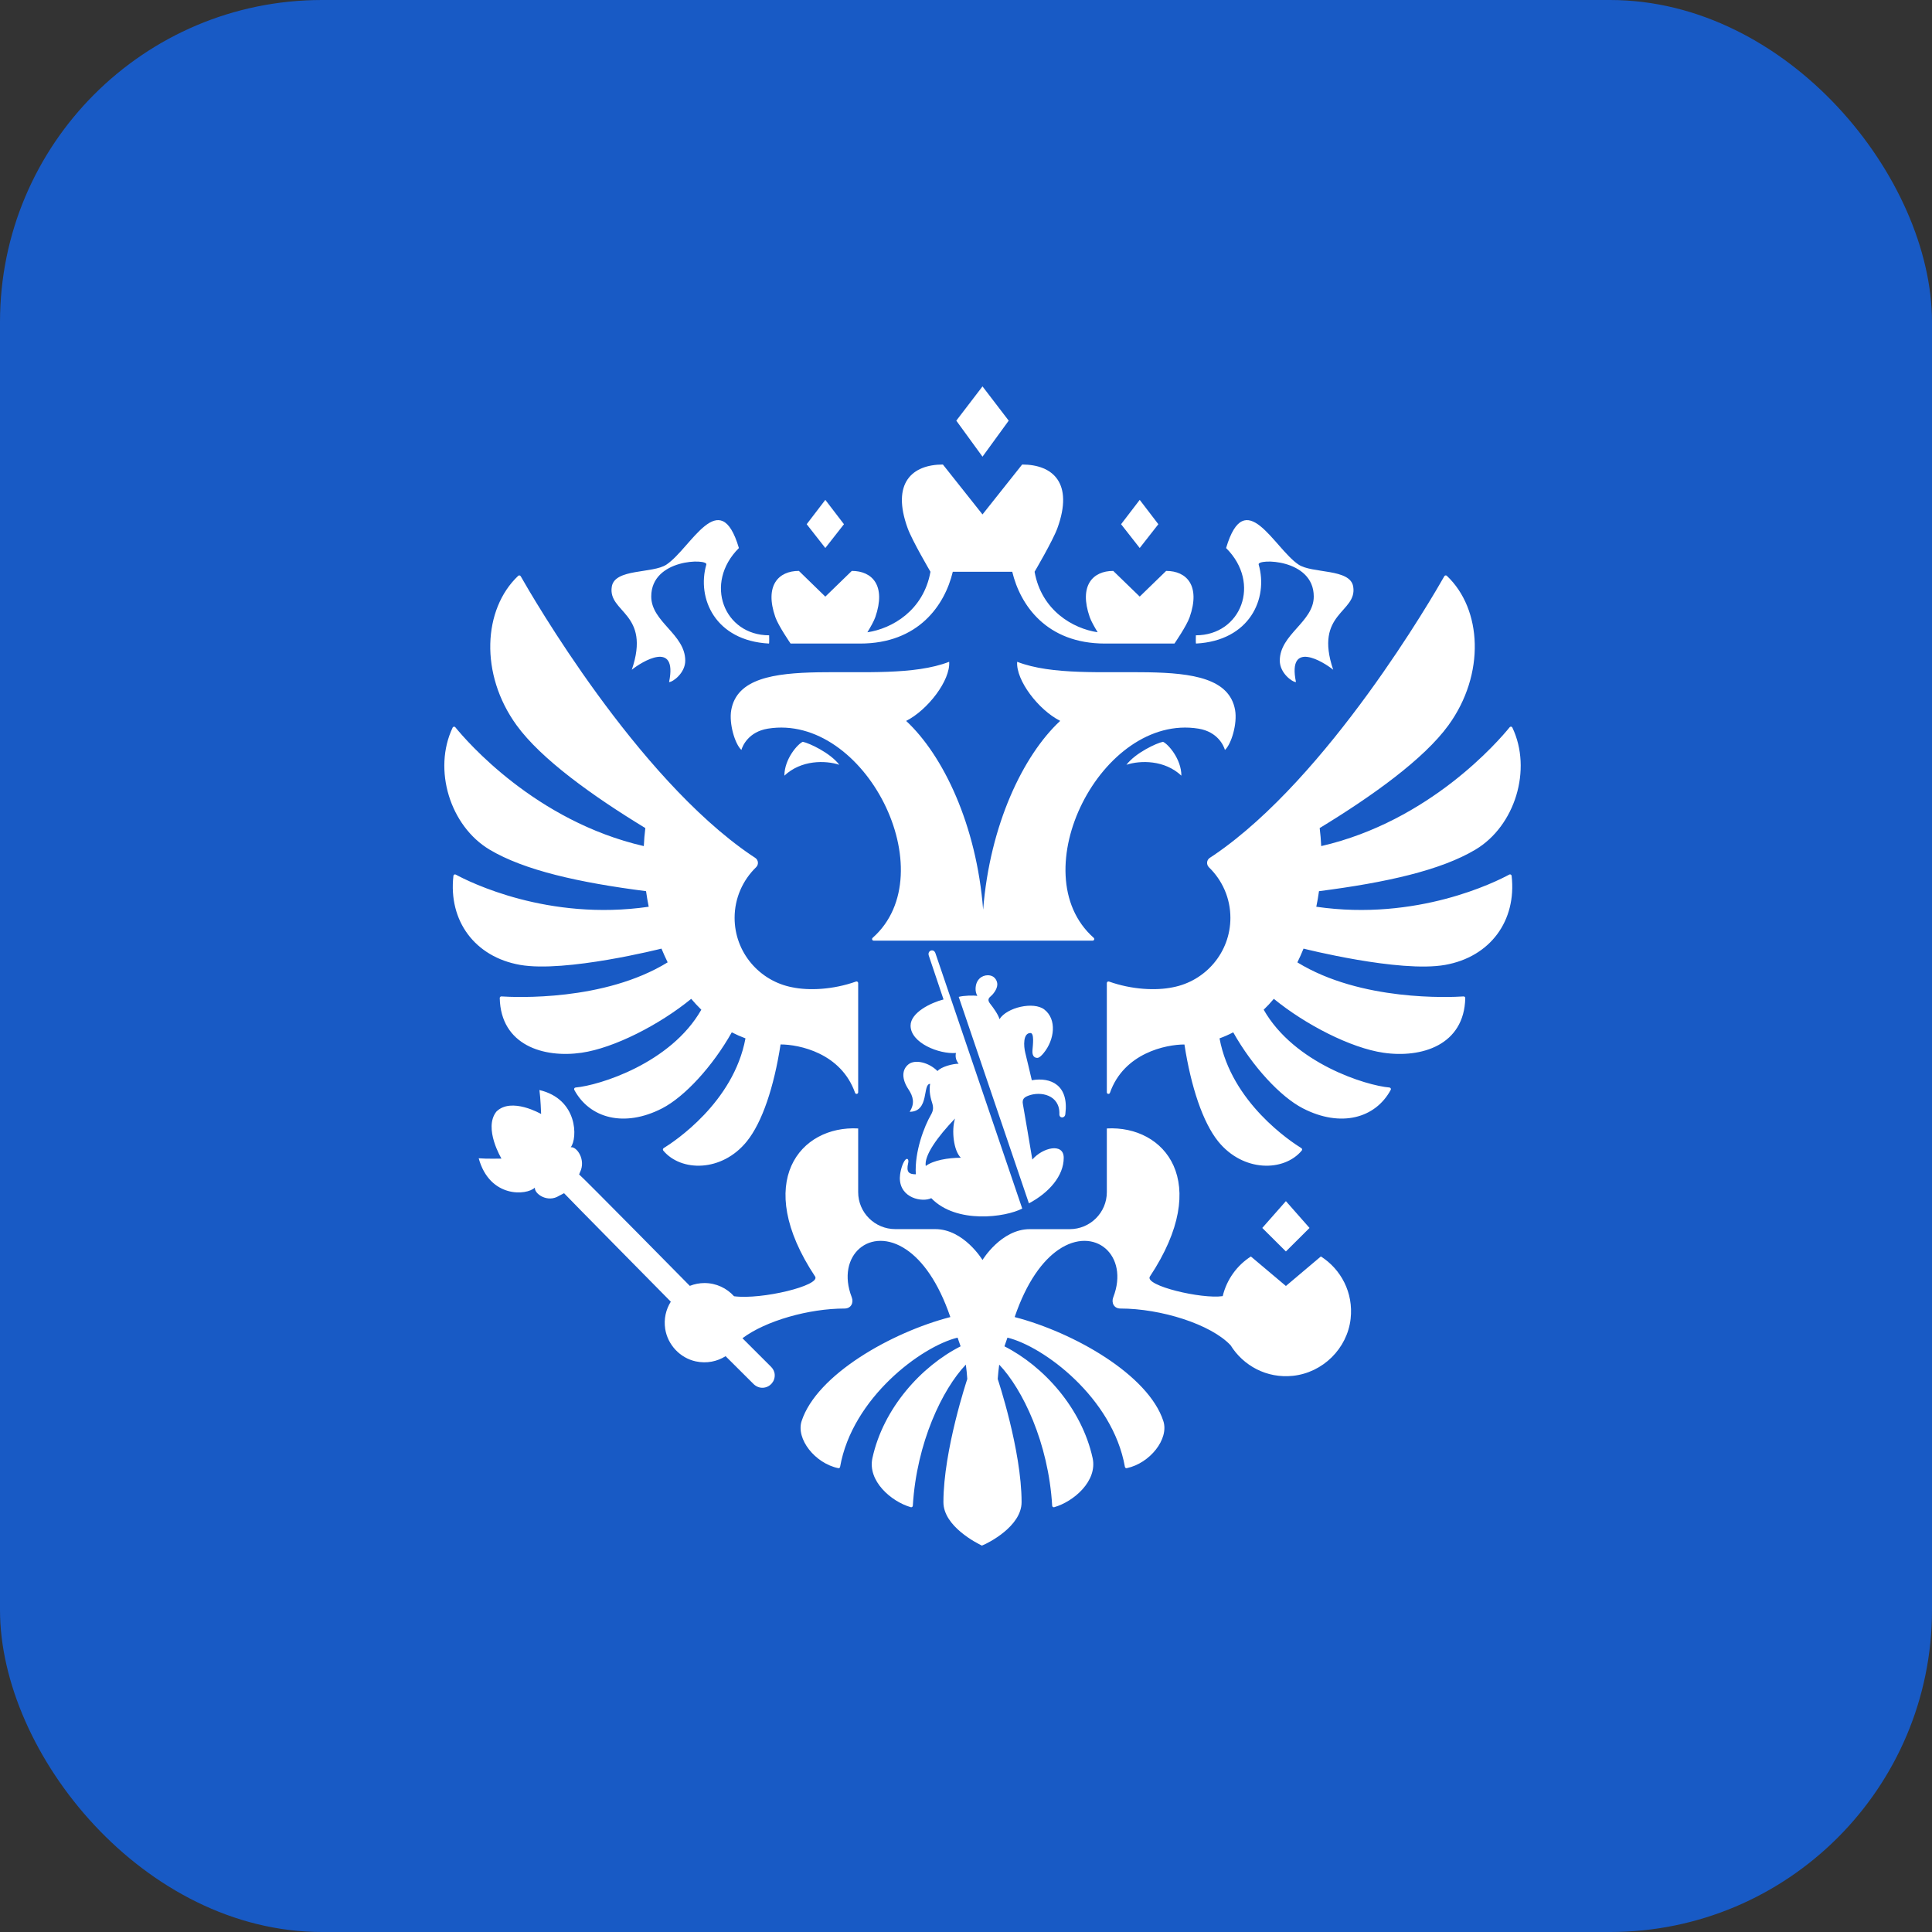 <svg width="48" height="48" viewBox="0 0 48 48" fill="none" xmlns="http://www.w3.org/2000/svg">
    <rect x="0" y="0" width="48" height="48" fill="#333333" stroke="none"/>
    <rect width="48" height="48" rx="8" fill="#185AC5"/>
    <g clip-path="url(#clip0_1832_25945)">
        <g clip-path="url(#clip1_1832_25945)">
            <path d="M29.351 19.271C28.933 18.878 28.331 18.887 27.986 19.001C28.212 18.703 28.739 18.459 28.894 18.43C29.012 18.477 29.351 18.851 29.351 19.271ZM30.686 17.643C30.411 16.067 26.993 17.112 25.271 16.442C25.238 16.902 25.801 17.638 26.34 17.91C25.419 18.767 24.593 20.492 24.426 22.6C24.26 20.492 23.434 18.767 22.513 17.911C23.052 17.638 23.615 16.902 23.582 16.442C21.86 17.112 18.442 16.067 18.167 17.644C18.109 17.978 18.259 18.486 18.42 18.632C18.449 18.527 18.6 18.181 19.077 18.103C21.485 17.713 23.496 21.692 21.681 23.3C21.653 23.325 21.669 23.37 21.706 23.37H27.147C27.184 23.37 27.2 23.325 27.173 23.3C25.357 21.692 27.368 17.713 29.776 18.103C30.253 18.181 30.404 18.527 30.433 18.633C30.594 18.486 30.744 17.978 30.686 17.644L30.686 17.643ZM31.271 14.025C31.228 13.876 32.64 13.872 32.64 14.82C32.64 15.454 31.796 15.755 31.796 16.414C31.796 16.721 32.103 16.946 32.198 16.946C31.98 15.888 32.88 16.442 33.123 16.64C32.64 15.217 33.727 15.226 33.62 14.574C33.545 14.118 32.601 14.256 32.259 14.025C31.652 13.616 30.935 12.023 30.462 13.616C31.344 14.493 30.831 15.784 29.711 15.784C29.711 15.784 29.705 15.974 29.715 15.989C31.05 15.919 31.516 14.867 31.271 14.025ZM15.697 16.64C15.94 16.442 16.84 15.888 16.623 16.946C16.717 16.946 17.025 16.721 17.025 16.414C17.025 15.755 16.18 15.454 16.18 14.82C16.18 13.872 17.592 13.876 17.549 14.025C17.305 14.867 17.77 15.919 19.105 15.989C19.115 15.974 19.109 15.784 19.109 15.784C17.99 15.784 17.477 14.493 18.358 13.616C17.885 12.023 17.168 13.616 16.561 14.025C16.219 14.256 15.275 14.118 15.2 14.574C15.094 15.226 16.18 15.217 15.697 16.64L15.697 16.64ZM19.488 19.271C19.906 18.878 20.508 18.887 20.852 19.001C20.627 18.703 20.099 18.459 19.945 18.43C19.827 18.477 19.488 18.851 19.488 19.271H19.488ZM25.061 10.451L24.41 9.6L23.759 10.451L24.41 11.346L25.061 10.451H25.061ZM28.779 13.024L28.316 12.419L27.853 13.024L28.316 13.615L28.779 13.024H28.779ZM32.535 30.508L31.948 29.842L31.361 30.508L31.948 31.092L32.535 30.508L32.535 30.508ZM20.968 13.024L20.505 12.419L20.042 13.024L20.505 13.615L20.968 13.024H20.968ZM19.641 15.989H21.369C22.821 15.989 23.474 15.033 23.672 14.205H25.149C25.347 15.033 26 15.989 27.452 15.989H29.179C29.179 15.989 29.482 15.55 29.557 15.332C29.83 14.549 29.482 14.184 28.973 14.184L28.316 14.822L27.658 14.184C27.15 14.184 26.801 14.549 27.074 15.332C27.109 15.432 27.192 15.579 27.271 15.708C26.658 15.618 25.876 15.168 25.704 14.205C25.704 14.205 26.157 13.434 26.271 13.122C26.679 11.999 26.157 11.541 25.395 11.541L24.41 12.781L23.426 11.541C22.663 11.541 22.142 11.999 22.55 13.122C22.663 13.434 23.117 14.205 23.117 14.205C22.945 15.168 22.163 15.618 21.55 15.709C21.629 15.579 21.712 15.432 21.747 15.332C22.019 14.549 21.671 14.184 21.163 14.184L20.505 14.823L19.848 14.184C19.339 14.184 18.991 14.549 19.263 15.332C19.339 15.55 19.642 15.989 19.642 15.989L19.641 15.989ZM37.498 21.728C37.165 21.909 35.209 22.891 32.703 22.528C32.73 22.4 32.752 22.271 32.77 22.141C34.437 21.927 35.792 21.624 36.656 21.109C37.641 20.522 38.071 19.119 37.574 18.076C37.562 18.05 37.526 18.045 37.508 18.067C37.236 18.403 35.523 20.4 32.825 21.021C32.818 20.871 32.806 20.721 32.787 20.573C34.097 19.776 35.377 18.858 35.986 18.019C36.907 16.75 36.822 15.132 35.946 14.306C35.937 14.298 35.925 14.294 35.913 14.296C35.901 14.298 35.89 14.305 35.884 14.316C35.606 14.806 33.011 19.302 30.163 21.243C30.128 21.267 30.093 21.29 30.057 21.313C29.976 21.366 29.967 21.48 30.036 21.548C30.365 21.867 30.569 22.311 30.569 22.804C30.569 23.661 29.953 24.374 29.138 24.529C28.724 24.615 28.126 24.59 27.552 24.386C27.526 24.378 27.499 24.396 27.499 24.424V27.139C27.499 27.182 27.561 27.193 27.576 27.151C27.925 26.16 28.97 25.95 29.427 25.95C29.591 27.009 29.885 27.886 30.266 28.359C30.888 29.126 31.902 29.115 32.342 28.585C32.349 28.576 32.352 28.564 32.35 28.552C32.349 28.541 32.342 28.531 32.332 28.525C32.074 28.366 30.595 27.393 30.299 25.798C30.415 25.756 30.529 25.705 30.639 25.648C31.116 26.495 31.811 27.249 32.371 27.537C33.31 28.02 34.17 27.785 34.552 27.078C34.566 27.053 34.549 27.022 34.521 27.019C33.94 26.97 32.156 26.421 31.396 25.086C31.484 25.001 31.568 24.911 31.648 24.816C32.443 25.465 33.566 26.038 34.371 26.155C35.312 26.293 36.379 25.971 36.404 24.797C36.405 24.774 36.385 24.755 36.362 24.756C36.027 24.778 33.812 24.881 32.233 23.91C32.288 23.798 32.339 23.684 32.386 23.568C32.386 23.568 34.772 24.173 35.902 23.973C37.025 23.774 37.683 22.876 37.556 21.759C37.553 21.732 37.522 21.715 37.498 21.728L37.498 21.728ZM16.434 23.568C16.482 23.683 16.533 23.797 16.588 23.909C15.009 24.88 12.795 24.778 12.459 24.756C12.435 24.754 12.415 24.774 12.416 24.797C12.442 25.97 13.508 26.292 14.45 26.155C15.254 26.038 16.378 25.465 17.173 24.816C17.252 24.91 17.336 25 17.424 25.086C16.664 26.421 14.881 26.969 14.3 27.019C14.271 27.022 14.255 27.053 14.268 27.078C14.65 27.785 15.51 28.02 16.45 27.537C17.009 27.249 17.704 26.495 18.181 25.648C18.292 25.705 18.405 25.755 18.521 25.798C18.225 27.393 16.747 28.366 16.488 28.525C16.479 28.531 16.472 28.541 16.47 28.552C16.468 28.564 16.471 28.576 16.478 28.585C16.918 29.115 17.933 29.126 18.554 28.358C18.936 27.886 19.229 27.009 19.393 25.949C19.851 25.949 20.895 26.16 21.244 27.151C21.259 27.193 21.321 27.182 21.321 27.138V24.424C21.321 24.396 21.294 24.377 21.268 24.386C20.694 24.59 20.096 24.615 19.683 24.529C18.868 24.374 18.251 23.661 18.251 22.804C18.251 22.311 18.456 21.866 18.784 21.547C18.854 21.48 18.844 21.366 18.763 21.313C18.728 21.29 18.692 21.267 18.657 21.243C15.81 19.303 13.217 14.81 12.937 14.317C12.93 14.306 12.92 14.298 12.907 14.296C12.895 14.295 12.883 14.298 12.874 14.307C11.999 15.133 11.914 16.751 12.835 18.019C13.444 18.859 14.723 19.776 16.033 20.573C16.015 20.722 16.002 20.871 15.995 21.021C13.3 20.401 11.588 18.407 11.313 18.069C11.295 18.046 11.258 18.05 11.246 18.076C10.75 19.12 11.181 20.522 12.164 21.109C13.028 21.624 14.384 21.927 16.051 22.141C16.069 22.271 16.091 22.4 16.117 22.528C13.614 22.891 11.659 21.911 11.323 21.729C11.298 21.715 11.268 21.732 11.265 21.76C11.138 22.877 11.796 23.773 12.919 23.972C14.049 24.172 16.434 23.568 16.434 23.568L16.434 23.568ZM31.948 31.95L31.078 31.217C30.732 31.438 30.477 31.79 30.378 32.202C29.855 32.28 28.429 31.941 28.568 31.716C30.13 29.36 28.935 27.958 27.499 28.036V29.618C27.499 30.126 27.086 30.538 26.576 30.538H25.584C24.873 30.538 24.41 31.304 24.41 31.304C24.41 31.304 23.947 30.537 23.235 30.537H22.244C21.734 30.537 21.321 30.126 21.321 29.618V28.036C19.885 27.958 18.689 29.36 20.252 31.716C20.389 31.939 18.924 32.295 18.237 32.205C18.056 32.004 17.795 31.877 17.502 31.877C17.378 31.877 17.255 31.901 17.138 31.947C17.138 31.947 14.438 29.206 14.388 29.179L14.41 29.124C14.564 28.815 14.329 28.479 14.18 28.503C14.353 28.281 14.361 27.307 13.402 27.082C13.43 27.278 13.444 27.677 13.444 27.677C13.444 27.677 12.704 27.248 12.332 27.618C12.005 28.032 12.459 28.785 12.459 28.785C12.459 28.785 12.08 28.794 11.893 28.777C12.168 29.773 13.089 29.702 13.288 29.506C13.275 29.664 13.608 29.89 13.89 29.709L14.014 29.645C14.036 29.676 16.666 32.34 16.666 32.34C16.545 32.532 16.488 32.768 16.527 33.019C16.59 33.412 16.895 33.738 17.285 33.823C17.56 33.882 17.819 33.825 18.027 33.694L18.723 34.387C18.785 34.447 18.869 34.485 18.962 34.478C19.133 34.465 19.26 34.318 19.247 34.148C19.242 34.071 19.205 34.006 19.155 33.956C19.144 33.943 18.446 33.248 18.446 33.248C19.022 32.815 20.095 32.51 20.985 32.51C21.142 32.51 21.215 32.368 21.161 32.229C20.758 31.189 21.625 30.436 22.522 31.049C22.914 31.316 23.311 31.843 23.611 32.722C22.139 33.104 20.29 34.157 19.916 35.306C19.772 35.75 20.248 36.355 20.826 36.476C20.836 36.479 20.847 36.477 20.855 36.47C20.864 36.464 20.87 36.455 20.872 36.444C21.174 34.728 22.895 33.45 23.791 33.233C23.835 33.362 23.821 33.32 23.866 33.449C22.89 33.944 21.945 34.986 21.675 36.226C21.551 36.794 22.141 37.306 22.629 37.446C22.654 37.453 22.677 37.434 22.679 37.409C22.772 35.841 23.417 34.51 23.996 33.904C24.012 34.022 24.024 34.141 24.032 34.261C24.032 34.261 23.439 36.03 23.439 37.321C23.439 37.922 24.272 38.341 24.395 38.4C24.549 38.341 25.381 37.922 25.381 37.321C25.381 36.03 24.788 34.261 24.788 34.261C24.797 34.141 24.809 34.022 24.825 33.904C25.403 34.51 26.049 35.841 26.141 37.409C26.142 37.421 26.148 37.432 26.158 37.44C26.168 37.447 26.18 37.449 26.191 37.446C26.679 37.306 27.269 36.794 27.146 36.226C26.875 34.986 25.93 33.944 24.955 33.449C24.999 33.32 24.985 33.362 25.03 33.233C25.926 33.45 27.646 34.728 27.948 36.444C27.952 36.466 27.973 36.481 27.994 36.476C28.572 36.354 29.048 35.749 28.903 35.306C28.53 34.157 26.681 33.104 25.209 32.722C25.509 31.843 25.907 31.316 26.298 31.049C27.195 30.436 28.062 31.189 27.659 32.229C27.605 32.368 27.678 32.51 27.835 32.51C28.842 32.51 30.083 32.9 30.574 33.423C30.888 33.928 31.468 34.251 32.122 34.182C32.866 34.103 33.472 33.505 33.556 32.765C33.629 32.116 33.316 31.534 32.817 31.216L31.948 31.95L31.948 31.95ZM25.541 27.225C25.851 27.102 26.337 27.202 26.32 27.681C26.316 27.79 26.458 27.79 26.468 27.679C26.561 26.961 26.109 26.755 25.635 26.838C25.576 26.592 25.528 26.376 25.474 26.162C25.43 25.989 25.414 25.665 25.601 25.665C25.701 25.665 25.661 25.967 25.651 26.097C25.643 26.211 25.681 26.28 25.768 26.283C25.822 26.286 25.889 26.212 25.929 26.163C26.2 25.834 26.263 25.326 25.946 25.081C25.68 24.875 25.015 25.028 24.832 25.321C24.805 25.211 24.673 25.029 24.609 24.949C24.548 24.872 24.532 24.818 24.617 24.75C24.657 24.717 24.778 24.588 24.778 24.455C24.778 24.376 24.721 24.23 24.54 24.23C24.397 24.23 24.238 24.336 24.238 24.573C24.238 24.626 24.25 24.682 24.281 24.743C24.191 24.727 23.945 24.733 23.819 24.767L25.563 29.897C26.062 29.633 26.428 29.215 26.428 28.766C26.428 28.383 25.903 28.51 25.648 28.809C25.566 28.324 25.492 27.876 25.413 27.429C25.391 27.306 25.449 27.262 25.541 27.225V27.225ZM23.075 23.74L23.442 24.831C23.128 24.911 22.623 25.157 22.623 25.481C22.623 25.914 23.337 26.195 23.75 26.161C23.729 26.26 23.753 26.348 23.817 26.428C23.667 26.428 23.385 26.503 23.292 26.61C23.073 26.392 22.731 26.312 22.568 26.445C22.404 26.579 22.4 26.806 22.57 27.063C22.689 27.241 22.734 27.416 22.6 27.622C23.098 27.622 22.914 26.928 23.109 26.928C23.084 27.063 23.099 27.218 23.156 27.391C23.193 27.506 23.193 27.587 23.129 27.697C22.969 27.972 22.719 28.604 22.753 29.175C22.59 29.174 22.507 29.131 22.564 28.892C22.586 28.804 22.535 28.74 22.467 28.85C22.392 28.971 22.356 29.177 22.356 29.265C22.356 29.774 22.921 29.876 23.137 29.768C23.761 30.416 24.986 30.243 25.397 30.026L23.239 23.678C23.195 23.558 23.036 23.616 23.075 23.74V23.74ZM23 28.969C22.956 28.708 23.295 28.241 23.727 27.79C23.635 28.084 23.692 28.59 23.872 28.764C23.559 28.764 23.187 28.827 23 28.969H23Z" fill="white"/>
        </g>
    </g>
    <defs>
        <clipPath id="clip0_1832_25945">
            <rect width="28.8" height="28.8" fill="white" transform="translate(9.6 9.6)"/>
        </clipPath>
        <clipPath id="clip1_1832_25945">
            <rect width="28.8" height="28.8" fill="white" transform="translate(9.6 9.6)"/>
        </clipPath>
    </defs>
</svg>
